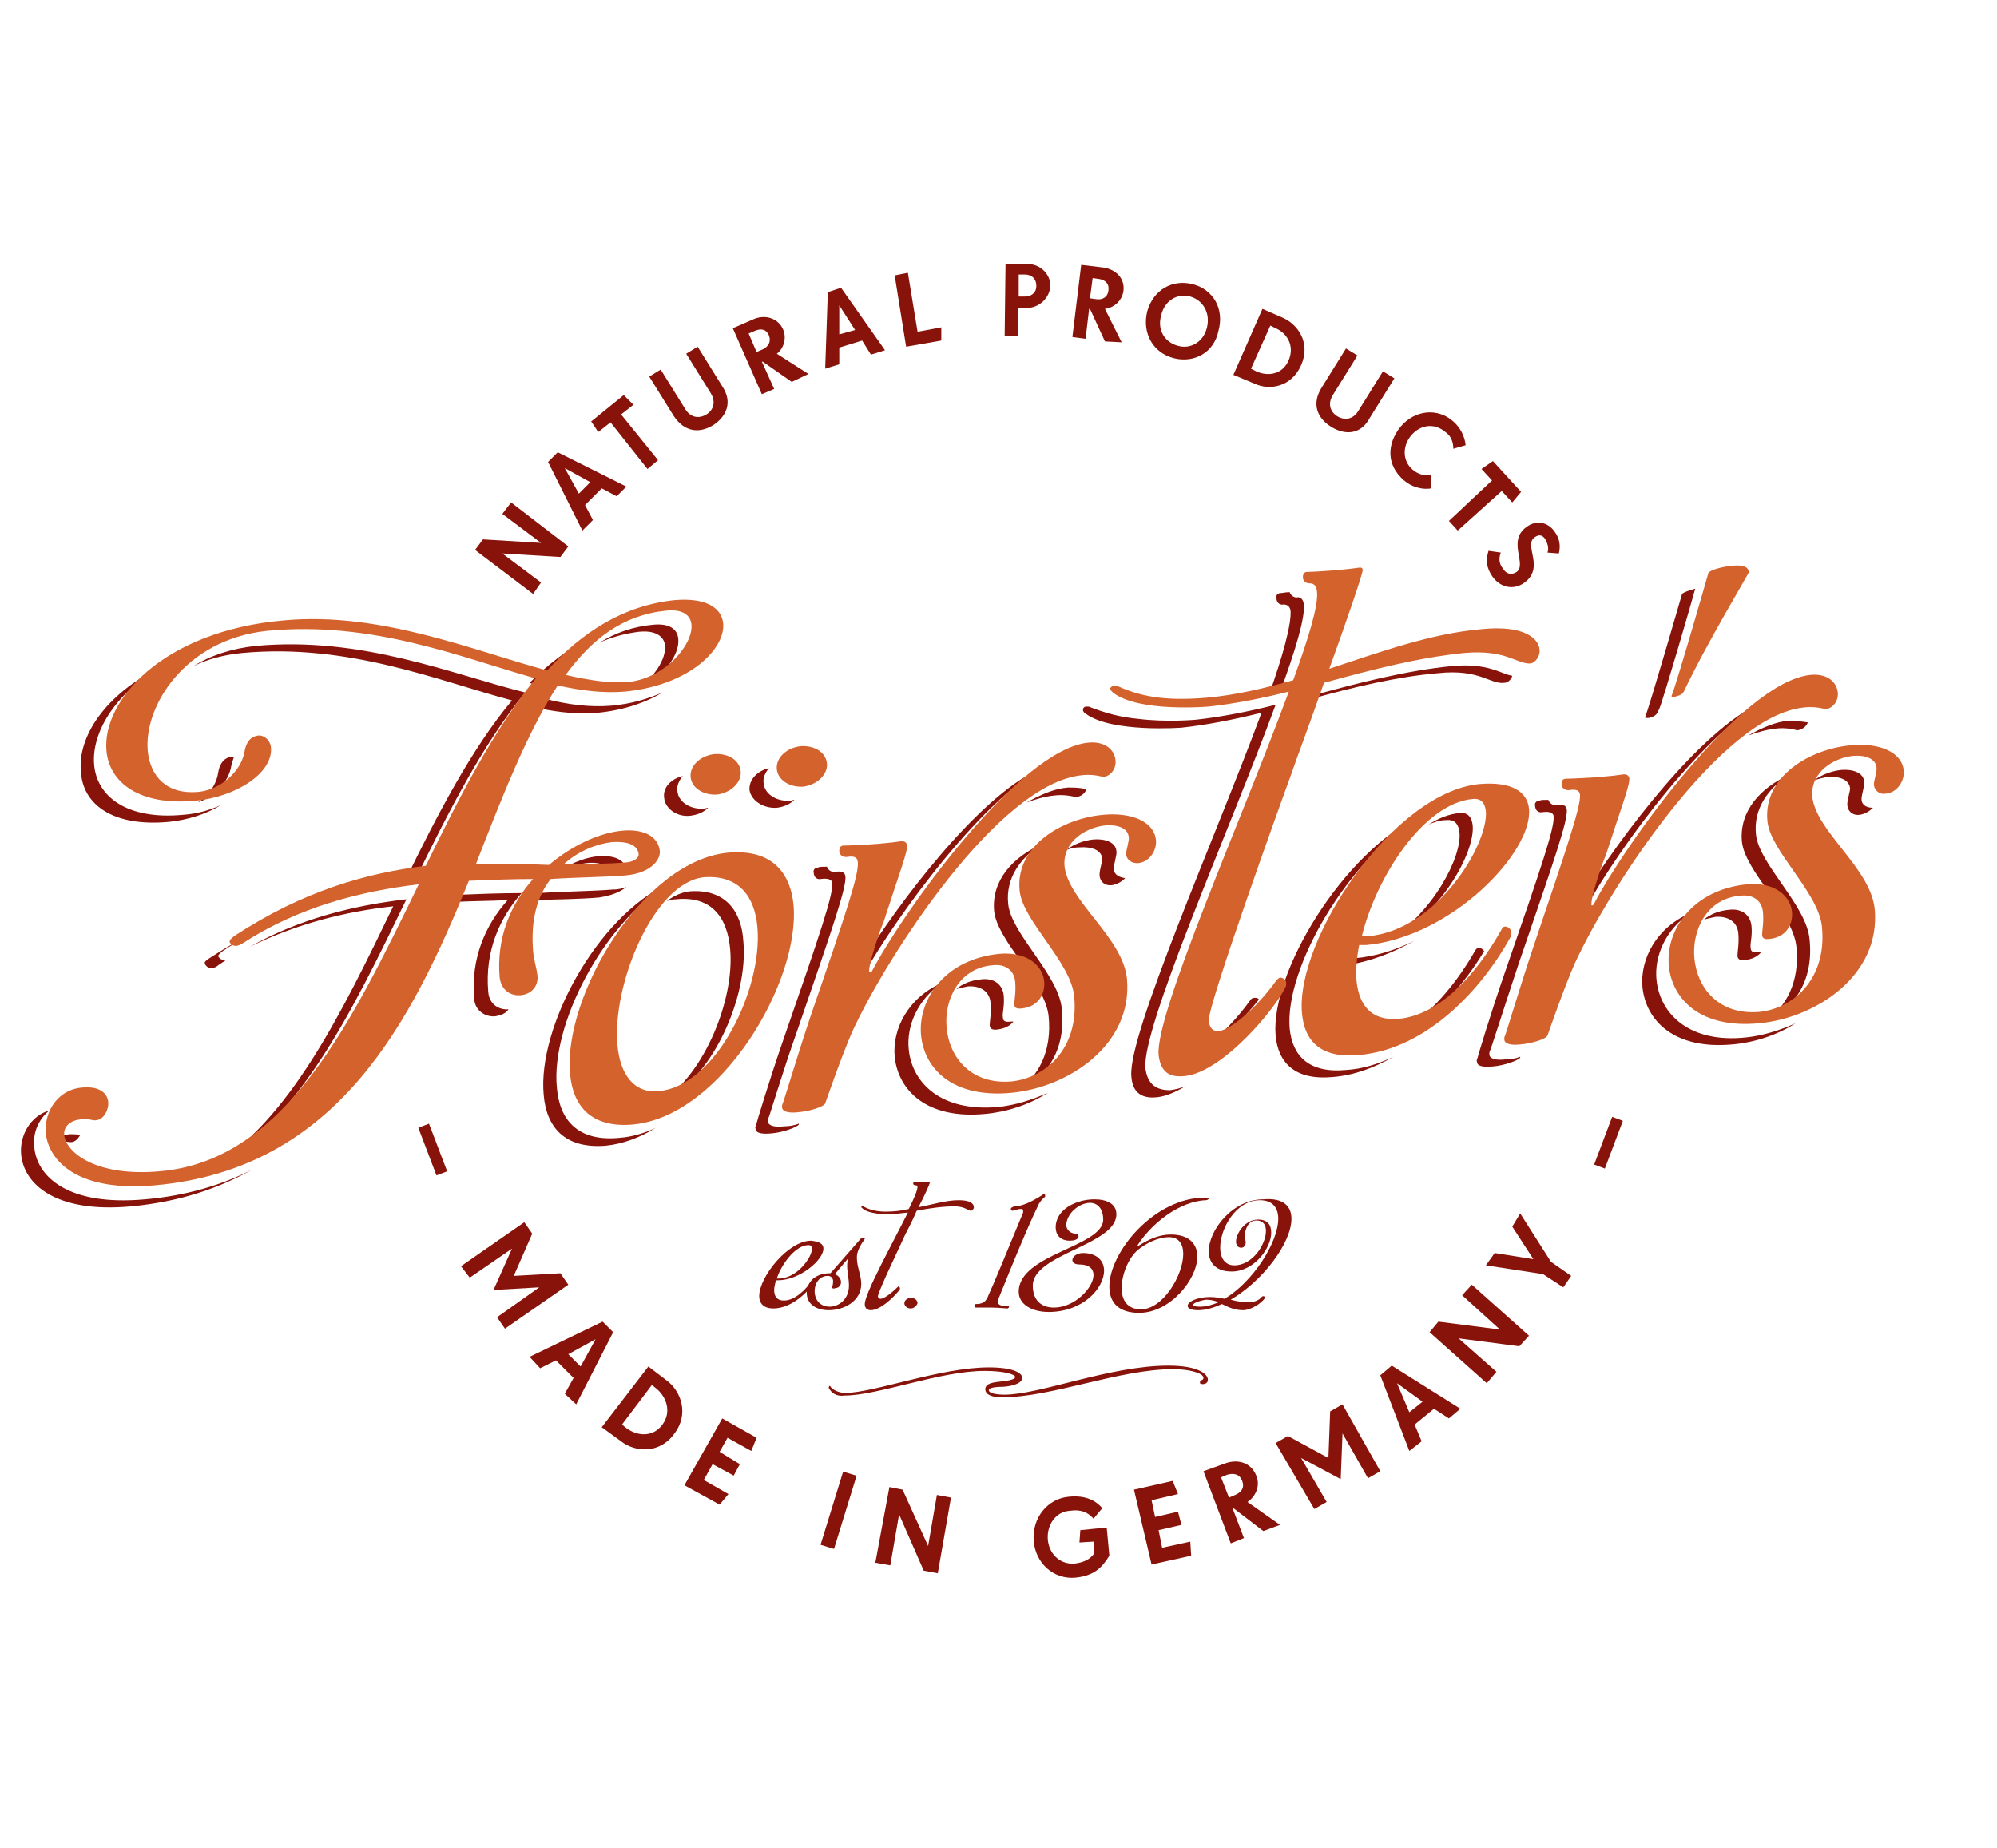 <?xml version="1.0" encoding="utf-8"?><svg version="1.1" id="Layer_1" xmlns="http://www.w3.org/2000/svg" x="0px" y="0px" viewBox="-192 292 227 210" xml:space="preserve" enable-background="new -192 292 227 210"><g><path d="M-98.4,433.9c0,1.3-2.7,3.6-5.2,3.6c-0.1,0-0.1,0-0.2,0c-0.1,0.4-0.2,0.8-0.2,1.1c0,0.7,0.3,1.2,1.1,1.2
		c1.2,0,2.4-1.1,3.3-2.4c0-0.1,0.1-0.1,0.1-0.1c0.1,0,0.2,0.1,0.2,0.2c0,0,0,0.1,0,0.1c-1,1.4-2.8,3.1-4.8,3.1
		c-1.1,0-1.6-0.6-1.6-1.4c0-2.2,3.3-6.3,5.9-6.3C-98.8,433.1-98.4,433.4-98.4,433.9 M-103.7,437.3c0.1,0,0.1,0,0.2,0
		c2.1,0,3.8-2.4,3.8-3.4c0-0.2-0.1-0.4-0.4-0.4C-101.5,433.5-103.1,435.5-103.7,437.3" fill="#88130A"/><path d="M-94.6,434.9c0,1.1,0.5,2,0.5,3c0,2-2,3-3.7,3c-1.3,0-2.5-0.6-2.5-2c0-1.1,0.9-2.2,2.6-2.2h0.1l3.5-4
		c0,0,0.1,0,0.1,0c0.1,0,0.3,0,0.3,0.1C-94.2,433.5-94.6,434.2-94.6,434.9 M-97.4,438.3c0-0.1,0.1-0.3,0.1-0.7
		c0-0.3-0.2-0.6-0.6-0.6c-1,0-1.5,0.9-1.5,1.7c0,1.2,0.8,1.8,1.7,1.8c1,0,2.2-0.8,2.2-2.4c0-0.8-0.2-1.5-0.2-2.2c0-0.3,0-0.7,0.2-1
		l-1.6,1.9c0.5,0.2,0.7,0.6,0.7,0.9c0,0.4-0.3,0.7-0.7,0.7C-97.3,438.5-97.4,438.4-97.4,438.3" fill="#88130A"/><path d="M-88,426.7c-0.1,0-0.2-0.1-0.2-0.2c0-0.1,0.1-0.2,0.2-0.2c0.1,0,0.6,0,0.9,0c0.3,0,0.5,0,0.7,0
		c0.1,0,0.1,0,0.1,0.1c0,0.1-0.6,1.5-1.3,2.8c1.6-0.3,3.1-0.8,4.6-0.8c1.3,0,1.7,0.4,1.7,0.8c0,0.2-0.2,0.4-0.3,0.4
		c-0.4,0-0.7-0.5-1.9-0.5c-1.3,0-2.8,0.2-4.3,0.5c-0.5,1.2-1.1,2.3-1.3,2.7c-0.3,0.7-3.1,6.5-3.1,7c0,0.2,0.1,0.3,0.3,0.3
		c0.4,0,1.3-0.7,1.9-1.3c0,0,0.1-0.1,0.1-0.1c0.1,0,0.2,0.1,0.2,0.2c0,0,0,0.1,0,0.1c-0.3,0.5-2.1,2.4-3.3,2.4
		c-0.5,0-0.7-0.3-0.7-0.7c0-1.2,3.1-6.8,4.9-10.4c-0.9,0.1-1.7,0.2-2.4,0.2c0,0-2.1,0-2.8-0.7c-0.1-0.1-0.1-0.1-0.1-0.1
		c0-0.1,0.1-0.1,0.1-0.1c0,0,0.1,0,0.1,0c0.6,0.3,1.3,0.6,2.6,0.6c0.9,0,1.8-0.1,2.6-0.3c0.6-1.2,1-2.1,1-2.6
		C-87.8,426.7-87.9,426.7-88,426.7" fill="#88130A"/><path d="M-88.5,440.7c-0.4,0-0.7-0.3-0.7-0.6c0-0.3,0.3-0.6,0.8-0.6c0.4,0,0.7,0.3,0.7,0.6
		C-87.8,440.4-88.1,440.7-88.5,440.7" fill="#88130A"/><path d="M-73.5,427.8c0.1-0.1,0.1-0.1,0.2-0.1c0.1,0,0.1,0.1,0.1,0.2c0,0.1,0,0.1,0,0.1c-0.2,0.2-0.4,0.3-0.7,0.8
		c-0.3,0.7-0.9,1.6-4.6,10.8c0,0.1-0.1,0.2-0.1,0.3c0,0.3,0.3,0.5,0.7,0.5c0.1,0,0.2,0,0.5,0c0.1,0,0.1,0.1,0.1,0.1
		c0,0.1-0.1,0.2-0.2,0.2c-0.2,0-1.1-0.1-1.8-0.1c-0.6,0-1.7,0-1.8,0c-0.1,0-0.1-0.1-0.1-0.2c0-0.1,0-0.2,0.1-0.2
		c0.9,0,1.2-0.3,1.5-1.1c0.3-0.6,2.1-4.9,3.9-9.3c0,0,0-0.1,0-0.2c0-0.2-0.1-0.2-0.3-0.2c-0.3,0-0.8,0.2-0.9,0.2
		c-0.1,0-0.2-0.1-0.2-0.2c0-0.1,0.1-0.2,0.4-0.3C-75.5,429.1-74,428.1-73.5,427.8" fill="#88130A"/><path d="M-69.7,432.2c0.2,0,0.3,0.2,0.3,0.3c0,0.2-0.2,0.5-1,0.5c-1.1,0-1.6-0.7-1.6-1.5c0-2.1,2.4-3.2,4.4-3.2
		c1.4,0,2.5,0.5,2.5,1.7c0,3.5-9.5,4.5-9.5,8.1c0,1.8,1.1,2.5,2.4,2.5c2.4,0,4.5-2.3,4.5-3.7c0-0.7-0.5-1.2-1.6-1.2
		c-0.5,0-0.8-0.2-0.8-0.5c0-0.4,0.5-0.8,1.2-0.8c1.6,0,2.4,0.9,2.4,2c0,2-2.4,4.7-6.3,4.7c-1.8,0-3.4-0.8-3.4-2.3
		c0-4.3,9.6-5.1,9.6-8.2c0-1.3-0.7-1.9-1.5-1.9c-1.2,0-2.7,1.2-2.7,2.6C-70.7,431.9-70.2,432.2-69.7,432.2" fill="#88130A"/><path d="M-62.8,433.7C-62.8,433.7-62.8,433.7-62.8,433.7c0.7-0.4,2.1-1.4,3.9-1.4c2.1,0,3,1.1,3,2.5
		c0,2.6-3.1,6.4-6.6,6.4c-2.4,0-3.4-1.2-3.4-3c0-3.9,5.1-10.1,10.9-10.1c0.3,0,0.4,0.1,0.4,0.1c0,0.1-0.2,0.2-0.3,0.2
		C-58,428.5-61.3,431.2-62.8,433.7 M-62.6,434c-1.1,0.9-1.9,2.8-1.9,4.4c0,1.3,0.6,2.4,2.2,2.4c2.5,0,4.8-3.9,4.8-6.3
		c0-1.1-0.5-1.9-1.6-1.9C-60.4,432.6-61.7,433.3-62.6,434" fill="#88130A"/><path d="M-45.2,430.5c0,2.8-3.3,7.1-6.9,9.2c0.7,0.2,1.4,0.3,2,0.3c0.6,0,1.2-0.2,1.5-0.6c0.1-0.1,0.2-0.1,0.2-0.1
		c0.1,0,0.2,0.1,0.2,0.1c0,0,0,0.1,0,0.1c-0.4,0.6-1.6,1.4-2.5,1.4c-0.9,0-1.6-0.3-2.4-0.7c-0.9,0.4-1.8,0.7-2.7,0.7
		c-0.8,0-1.2-0.2-1.2-0.5c0-0.4,0.9-1,2.6-1c0.5,0,1.1,0.1,1.6,0.2c3.2-1.9,6.1-6.4,6.1-9.1c0-1.2-0.6-2.1-2.1-2.1
		c-2.7,0-4.5,3.2-4.5,5.4c0,1.1,0.5,2,1.6,2c2.1,0,3.6-2.4,3.6-3.9c0-0.7-0.3-1.2-1.1-1.2c-0.9,0-1.3,1-1.3,1.8
		c0,0.4,0.1,0.4,0.1,0.7c0,0.3-0.2,0.6-0.5,0.6c-0.4,0-0.6-0.3-0.6-0.7c0-0.9,1-2.5,2.5-2.5c1.1,0,1.5,0.6,1.5,1.5
		c0,1.7-1.9,4.4-4.5,4.4c-1.8,0-2.6-1-2.6-2.3c0-2.4,2.7-5.9,6.2-5.9C-46.1,428.1-45.2,429.1-45.2,430.5 M-56.4,440.3
		c0,0.1,0.2,0.2,0.8,0.2c0.7,0,1.4-0.2,2.1-0.5c-0.4-0.2-0.9-0.3-1.4-0.3C-55.6,439.8-56.4,440.1-56.4,440.3" fill="#88130A"/><path d="M-97.7,449.9c0-0.1-0.1-0.1-0.1-0.2c0-0.1,0.1-0.2,0.1-0.2c0,0,0.1,0,0.1,0.1c0.3,0.4,1,0.7,1.7,0.7
		c3.2,0,10.8-2.9,16.3-2.9c2.7,0,3.8,0.6,3.8,1.2c0,0.5-0.8,0.9-2.1,1c-0.9,0-1.7,0.1-1.7,0.4c0,0.3,0.7,0.5,1.8,0.5
		c4,0,12-3.3,18.6-3.3c3.5,0,4.5,1,4.5,1.6c0,0.3-0.2,0.5-0.6,0.5c-0.3,0-0.3-0.1-0.3-0.2c0-0.2,0.1-0.2,0.3-0.3
		c0.1-0.1,0.1-0.2,0.1-0.2c0-0.6-1.8-1-3.4-1c-6.2,0-13.8,3.2-19.5,3.2c-1.8,0-1.9-0.7-1.9-0.9c0-0.7,0.9-0.8,1.8-0.9
		c1.1-0.1,1.6-0.3,1.6-0.5c0-0.3-1.2-0.7-3.5-0.7c-5,0-12.1,2.8-15.9,2.8C-96.7,450.7-97.3,450.5-97.7,449.9" fill="#88130A"/><polygon points="-128.3,355.3 -134.9,354.9 -134.9,354.9 -130.5,358.2 -131.4,359.5 -138,354.5 -137.1,353.3 
		-130.5,353.7 -130.5,353.7 -134.9,350.4 -133.9,349.1 -127.4,354.1 	" fill="#88130A"/><path d="M-121.9,348.4l-1.7-0.9l-1.9,1.9l0.9,1.7l-1.2,1.2l-3.9-7.8l1.1-1.1l7.8,3.9L-121.9,348.4z M-127.8,345.2
		L-127.8,345.2l1.6,2.9l1.3-1.3L-127.8,345.2z" fill="#88130A"/><polygon points="-121.4,339.1 -117.2,344.3 -118.4,345.3 -122.6,340 -124,341.1 -124.8,339.9 -121.1,336.9 -120,338 	
		" fill="#88130A"/><path d="M-110.9,340.3c-1.6,1-3.3,0.8-4.5-1l-2.8-4.5l1.3-0.8l2.8,4.5c0.6,1,1.6,1.1,2.4,0.6c0.8-0.5,1.1-1.4,0.5-2.4
		l-2.8-4.5l1.3-0.8l2.8,4.5C-108.7,337.7-109.4,339.3-110.9,340.3" fill="#88130A"/><path d="M-102,335.4l-3.3-2.3l-0.1,0l1.4,3.1l-1.4,0.6l-3.3-7.5l2.3-1c1.3-0.6,2.8-0.2,3.4,1.1c0.5,1.1,0,2.3-0.7,2.8
		l3.6,2.3L-102,335.4z M-106.2,329.6l-0.7,0.3l0.9,2.1l0.7-0.3c0.6-0.3,1-0.8,0.7-1.6C-104.9,329.4-105.5,329.3-106.2,329.6" fill="#88130A"/><path d="M-93,332.3l-1-1.6l-2.6,0.8l0,1.9l-1.6,0.5l0.3-8.7l1.5-0.5l5,7.1L-93,332.3z M-96.6,326.7L-96.6,326.7v3.3
		l1.8-0.5L-96.6,326.7z" fill="#88130A"/><polygon points="-85,330.7 -89,331.4 -90.3,323.3 -88.8,323 -87.7,329.7 -85,329.2 	" fill="#88130A"/><path d="M-75.3,327l-1,0l0,3.2l-1.5,0l0.1-8.2l2.5,0c1.4,0,2.6,1.1,2.6,2.5C-72.7,325.9-73.9,327-75.3,327
		 M-75.5,323.2l-0.7,0l0,2.5l0.7,0c0.7,0,1.3-0.4,1.3-1.2C-74.2,323.6-74.8,323.2-75.5,323.2" fill="#88130A"/><path d="M-66.4,330.8l-1.7-3.7l-0.1,0l-0.4,3.4l-1.5-0.2l1-8.2l2.5,0.3c1.4,0.2,2.5,1.2,2.3,2.7
		c-0.2,1.2-1.2,1.9-2.1,2l1.9,3.8L-66.4,330.8z M-67.1,323.7l-0.7-0.1l-0.3,2.3l0.7,0.1c0.7,0.1,1.3-0.2,1.4-1
		C-65.9,324.2-66.4,323.8-67.1,323.7" fill="#88130A"/><path d="M-58.6,332.7c-2.3-0.6-3.6-2.8-3-5.3c0.7-2.5,2.9-3.7,5.2-3.1c2.3,0.6,3.6,2.8,2.9,5.3
		C-54,332.1-56.3,333.3-58.6,332.7 M-56.7,325.7c-1.4-0.4-2.9,0.4-3.3,2.1c-0.5,1.7,0.4,3.1,1.9,3.5c1.4,0.4,2.9-0.4,3.3-2.1
		C-54.4,327.5-55.3,326.1-56.7,325.7" fill="#88130A"/><path d="M-49.4,335.6l-2.4-1l3.3-7.5l2.3,1c1.8,0.8,3.2,2.9,2.1,5.4C-45.2,336-47.7,336.4-49.4,335.6 M-47,329.3
		l-0.6-0.3l-2.2,4.9l0.6,0.3c1.3,0.6,3,0.4,3.7-1.3C-44.8,331.2-45.8,329.8-47,329.3" fill="#88130A"/><path d="M-40.7,340.5c-1.6-1-2.2-2.6-1.1-4.4l2.8-4.5l1.3,0.8l-2.8,4.5c-0.6,1-0.3,1.9,0.5,2.4
		c0.8,0.5,1.8,0.4,2.4-0.6l2.8-4.5l1.3,0.8l-2.8,4.5C-37.3,341.4-39.1,341.5-40.7,340.5" fill="#88130A"/><path d="M-32.4,346.6c-2-1.7-2-4.1-0.4-6.1c1.6-1.9,4.2-2.2,6-0.6c0.8,0.7,1.3,1.7,1.4,2.7l-1.4,0.4
		c0-0.8-0.3-1.5-0.9-1.9c-1.3-1.1-2.9-0.8-3.9,0.4c-1,1.2-1,2.9,0.2,3.9c0.6,0.5,1.3,0.7,2.1,0.6l0,1.5
		C-30.4,347.7-31.6,347.3-32.4,346.6" fill="#88130A"/><polygon points="-21.3,347.8 -26.3,352.3 -27.3,351.2 -22.4,346.6 -23.6,345.3 -22.3,344.4 -19.1,347.9 -20.1,349.1 	
		" fill="#88130A"/><path d="M-22.3,357.6c-0.8-1.1-0.8-2-0.5-3l1.4,0.2c-0.2,0.5-0.3,1.2,0.3,1.9c0.3,0.5,0.9,0.7,1.5,0.3
		c1.2-0.9-1.1-3.5,1.1-5.1c1.2-0.9,2.5-0.5,3.2,0.5c0.6,0.8,0.7,1.6,0.5,2.5l-1.3-0.1c0.2-0.5,0-1.1-0.3-1.6
		c-0.3-0.4-0.7-0.5-1.2-0.1c-1.2,0.9,1.2,3.4-1.1,5.1C-19.9,359.1-21.4,358.8-22.3,357.6" fill="#88130A"/><rect x="-143.4" y="419.5" transform="matrix(-0.934 0.356 -0.356 -0.934 -125.765 867.981)" width="1.3" height="5.8" fill="#88130A"/><polygon points="-135.5,441.7 -130.7,438.3 -130.7,438.3 -135.9,438.6 -133.8,433.9 -133.8,433.9 -138.6,437.2 
		-139.6,435.9 -132.4,430.9 -131.5,432.2 -133.6,437 -128.3,436.7 -127.4,438 -134.6,443 	" fill="#88130A"/><path d="M-127.8,450.4l1-1.8l-2-2l-1.8,0.9l-1.2-1.3l8.3-4l1.2,1.2l-4.2,8.2L-127.8,450.4z M-124.3,444.2L-124.3,444.2
		l-3.1,1.7l1.4,1.4L-124.3,444.2z" fill="#88130A"/><path d="M-121.4,455.8l-2.2-1.6l5.3-6.9l2.1,1.6c1.6,1.2,2.6,3.8,0.8,6.1C-117.1,457.3-119.9,457-121.4,455.8
		 M-117.4,449.8l-0.5-0.4l-3.4,4.5l0.5,0.4c1.2,0.9,3,1.1,4.1-0.4C-115.6,452.4-116.3,450.7-117.4,449.8" fill="#88130A"/><polygon points="-110.2,463 -114.2,460.8 -109.9,453.2 -106,455.4 -106.6,456.9 -109.3,455.4 -110.2,457 -107.9,458.4 
		-108.6,459.7 -111,458.4 -112,460.2 -109.2,461.8 	" fill="#88130A"/><rect x="-101" y="463" transform="matrix(-0.295 0.956 -0.956 -0.295 318.203 692.858)" width="8.7" height="1.6" fill="#88130A"/><polygon points="-87,470.5 -89.8,464.1 -89.8,464.1 -90.8,469.9 -92.5,469.6 -90.9,461 -89.4,461.3 -86.5,467.7 
		-86.5,467.7 -85.5,461.9 -83.9,462.2 -85.4,470.8 	" fill="#88130A"/><path d="M-69.8,471.3c-2.4,0.2-4.5-1.6-4.7-4.2c-0.2-2.6,1.6-4.8,4-5c2-0.2,3.1,0.5,3.8,1.3l-1,1.2
		c-0.6-0.7-1.4-1.1-2.7-0.9c-1.6,0.1-2.6,1.6-2.5,3.2c0.1,1.6,1.3,2.9,3,2.8c0.9-0.1,1.8-0.4,2.3-1.2l-0.1-1.3l-1.6,0.1l0.1-1.4
		l3-0.3l0.3,3.2C-66.7,470.1-67.6,471.1-69.8,471.3" fill="#88130A"/><polygon points="-56.6,468.8 -61.1,469.8 -63.1,461.3 -58.7,460.3 -58.1,461.8 -61.1,462.5 -60.7,464.4 -58.1,463.8 
		-57.7,465.3 -60.3,465.9 -59.9,467.9 -56.7,467.2 	" fill="#88130A"/><path d="M-48.4,466l-3.4-2.6l-0.1,0l1.3,3.4l-1.5,0.6l-3.1-8.2l2.5-0.9c1.4-0.5,2.9-0.1,3.5,1.4c0.5,1.2-0.1,2.4-1,3
		l3.7,2.6L-48.4,466z M-52.5,459.6l-0.7,0.3l0.9,2.3l0.7-0.3c0.7-0.3,1.1-0.8,0.8-1.6C-51.1,459.5-51.8,459.4-52.5,459.6" fill="#88130A"/><polygon points="-36.5,460 -39.4,454.9 -39.4,455 -39.6,460.1 -44.1,457.7 -44.1,457.7 -41.2,462.7 -42.6,463.5 
		-47,456 -45.6,455.2 -41,457.7 -40.8,452.4 -39.4,451.6 -35.1,459.2 	" fill="#88130A"/><path d="M-27.3,453.2l-1.7-1.1l-2.2,1.8l0.8,1.9l-1.4,1.1l-3.3-8.6l1.3-1.1l7.8,4.9L-27.3,453.2z M-33.2,449.2
		L-33.2,449.2l1.4,3.3l1.5-1.2L-33.2,449.2z" fill="#88130A"/><polygon points="-19.3,445 -26.2,444.1 -26.2,444.1 -21.9,447.9 -23,449.2 -29.5,443.4 -28.5,442.2 -21.5,443.1 
		-21.5,443.1 -25.8,439.2 -24.7,438 -18.2,443.8 	" fill="#88130A"/><polygon points="-15.7,435.4 -13.4,437 -14.3,438.3 -16.6,436.8 -23.1,435.8 -22.1,434.4 -17.7,435.1 -20.1,431.4 
		-19.2,429.9 	" fill="#88130A"/><rect x="-9.9" y="419.2" transform="matrix(0.935 0.353 -0.353 0.935 148.491 30.465)" width="1.3" height="5.8" fill="#88130A"/><path d="M-116.4,365.4c0.1,1.5-1.2,3.6-3.3,5c3-1.2,5-4,4.8-5.8c-0.1-1.1-1-1.8-2.9-1.6c-2.2,0.2-4.2,0.9-6,2
		c1.4-0.6,2.8-1,4.4-1.2C-117.5,363.6-116.5,364.3-116.4,365.4 M-77.9,405.2c-0.1-1.3-1.1-2.1-2.6-1.9c-1.1,0.1-2.1,0.5-2.8,1.1
		c0.4-0.1,0.8-0.2,1.3-0.3c1.5-0.1,2.5,0.6,2.6,1.9c0.1,1.2-0.1,2-0.1,2.5c0,0.4,0.3,0.6,0.9,0.5c0.8-0.1,1.4-0.4,1.8-0.9
		c-0.1,0-0.2,0-0.3,0c-0.7,0.1-0.9-0.1-0.9-0.5C-78.1,407.2-77.8,406.4-77.9,405.2 M-74,379.5c-6.8,3.1-15.8,15-20.2,22.1
		c-0.3,1-0.6,2-0.5,2.3c0,0.1,0,0.1,0.1,0.1c0.1,0,0.1-0.1,0.2-0.2C-91.5,398.2-81.7,384.2-74,379.5 M-77.4,394.7
		c-0.3-2.9,1.4-5.2,3.7-6.7c-3.1,1.4-5.6,4-5.3,7.5c0.3,3.4,5.8,8.1,6.2,12c0.4,4-1.2,6.9-3.5,8.4c3-1.2,5.5-4.3,5-9.2
		C-71.6,402.8-77.1,398.1-77.4,394.7 M-46.5,370.7c1.7-4.7,2.9-8.5,2.7-10.1c-0.1-0.6-0.5-0.8-0.8-0.7c-0.4,0-0.7-0.3-0.8-0.6
		c-0.5,0-0.8,0.1-1,0.1c-0.4,0-0.6,0.3-0.5,0.6c0,0.4,0.3,0.8,0.8,0.7c0.3,0,0.7,0.1,0.8,0.7c0.1,1.6-0.9,5.2-2.5,9.7
		C-47.4,371-47,370.9-46.5,370.7 M-128.5,390.1c-1,0.5-2,1.1-3,1.8c0.2,0,0.3,0,0.5,0C-130.2,391.2-129.4,390.6-128.5,390.1
		 M-103.7,383.8c0.8-0.1,1.5-0.4,2-0.9c-0.2,0-0.3,0.1-0.5,0.1c-1.6,0.1-2.9-0.8-3-2c-0.1-0.6,0.2-1.2,0.6-1.7
		c-1.3,0.3-2.3,1.3-2.2,2.5C-106.6,383-105.2,383.9-103.7,383.8 M-122.2,391.6c0.9-0.1,1.3-0.5,1.3-0.9c-0.1-1-1.3-1.5-3-1.4
		c-1.3,0.1-2.8,0.6-4.2,1.5c0.9-0.4,1.9-0.6,2.7-0.7c1.6-0.2,2.9,0.3,3,1.4c0,0,0,0.1,0,0.1C-122.3,391.6-122.3,391.6-122.2,391.6
		 M-23.9,399.7c-0.1,0-0.3,0.1-0.4,0.3c-2,3.5-4.6,6.7-7.5,8.6c3.3-1.4,6.2-4.7,8.5-8.5C-23.4,399.9-23.7,399.7-23.9,399.7
		 M-113.6,393.3c-0.9,0.1-1.8,0.5-2.6,1.1c0.4-0.1,0.7-0.2,1.1-0.2c4-0.4,5.8,2.1,6.1,5.7c0.5,5.7-2.9,14.1-7.8,17.3
		c5.6-2.3,9.9-11.8,9.3-18.2C-107.7,395.5-109.6,393-113.6,393.3 M-72.1,382.4c0.8-0.1,1.7,0,2.4,0.2c0.6-0.1,1-0.4,1.2-0.9
		c-0.7-0.2-1.4-0.2-2.1-0.2c-1.5,0.1-3.1,0.8-4.7,1.7C-74.2,382.8-73.2,382.5-72.1,382.4 M7.1,397.3C7,396,6,395.2,4.5,395.4
		c-1.1,0.1-2.1,0.5-2.8,1.1c0.4-0.1,0.8-0.2,1.3-0.3c1.5-0.1,2.5,0.6,2.6,1.9c0.1,1.2-0.1,2-0.1,2.5c0,0.4,0.3,0.6,0.9,0.5
		c0.8-0.1,1.4-0.4,1.8-0.9c-0.1,0-0.2,0-0.3,0c-0.7,0.1-0.9-0.1-0.9-0.5C6.9,399.3,7.2,398.5,7.1,397.3 M8.1,371.9
		c-6.8,3.1-15.8,15-20.2,22.1c-0.3,1-0.6,2-0.5,2.3c0,0.1,0,0.1,0.1,0.1c0.1,0,0.1-0.1,0.2-0.1C-9.5,390.6,0.3,376.6,8.1,371.9
		 M-24.6,385.8c-0.1-0.9-0.5-1.5-1.5-1.4c-1.2,0.1-2.4,0.6-3.5,1.3c0.7-0.3,1.3-0.5,2-0.5c1-0.1,1.4,0.5,1.5,1.4
		c0.3,2.8-3.1,9.3-8.3,12.4C-28.4,396.3-24.3,388.9-24.6,385.8 M7.6,386.8c-0.3-2.9,1.4-5.2,3.7-6.7c-3.1,1.4-5.6,4-5.3,7.5
		c0.3,3.4,5.8,8.1,6.2,12c0.4,4-1.2,6.9-3.5,8.4c3-1.2,5.5-4.3,5-9.2C13.4,394.9,7.9,390.2,7.6,386.8 M9.9,374.8
		c0.8-0.1,1.7,0,2.4,0.2c0.6-0.1,1-0.4,1.2-0.9c-0.7-0.1-1.4-0.2-2.1-0.2c-1.5,0.1-3.1,0.8-4.7,1.7C7.8,375.2,8.9,374.9,9.9,374.8
		 M-38.9,401c0,0.2-0.1,0.5-0.1,0.7c2.7-0.4,5.3-1.4,7.8-2.8c-2.2,1.1-4.5,1.8-6.8,2C-38.4,401-38.6,401-38.9,401 M-21,369.6
		c0.4,0,0.8-0.4,0.9-0.8c-1.3-0.2-2.7-1.5-6.9-1.1c-5.1,0.5-10.6,1.9-16,3.4c-0.1,0.1-0.1,0.3-0.2,0.4c5-1.4,10-2.6,14.7-3
		C-23.8,368-22.6,369.8-21,369.6 M-49.9,405.7c-1.3,1.8-3.1,3.8-4.7,4.9c1.5-0.5,3.9-2.7,5.7-5c-0.1-0.2-0.3-0.2-0.5-0.2
		C-49.6,405.4-49.8,405.5-49.9,405.7 M-4.7,373.6c0.3,0,0.9-0.2,1.1-0.6c0.1-0.1,0.1-0.3,0.2-0.4c0.5-1.2,3.7-12.2,4.1-13.7
		c-0.7,0.2-1.3,0.4-1.5,0.6c0,0-3.7,12.8-4.2,14C-5,373.6-4.9,373.6-4.7,373.6 M-3.7,403.4c-0.3-2.8,1.1-5.8,3.8-7.6
		c-3.8,1.6-5.7,5.2-5.4,8.4c0.4,3.8,3.6,7.1,10.2,6.5c2.4-0.2,5-1,7.2-2.4c-1.8,0.8-3.7,1.4-5.6,1.6C0,410.6-3.3,407.2-3.7,403.4
		 M-101.4,409.2c4.2-12.2,5.6-16.3,5.5-17.6c-0.1-0.6-0.6-0.6-1.3-0.5c-0.4,0-0.7-0.3-0.8-0.6c-0.5,0-0.9,0-1,0.1
		c-0.4,0-0.6,0.3-0.5,0.6c0,0.4,0.3,0.8,0.8,0.7c0.7-0.1,1.3,0,1.3,0.5c0.1,1.3-1.3,5.5-5.5,17.6c-1.7,4.9-3.1,9.6-3.2,10
		c0,0-0.1,0.1,0,0.3c0,0.5,0.8,0.6,1.8,0.5c1.3-0.1,2.9-0.7,3.1-1c0,0,0,0,0-0.1c-0.5,0.2-1.1,0.3-1.7,0.3c-0.9,0.1-1.7,0-1.8-0.5
		c0-0.1,0-0.3,0-0.3C-104.5,418.8-103.1,414-101.4,409.2 M-188.1,422.4c-0.2-1.7,0.5-3.2,1.7-4.2c-2.1,0.6-3.4,2.8-3.2,5
		c0.3,3.3,3.8,6.7,12.5,5.9c5.4-0.5,9.9-2,13.8-4.2c-3.5,1.8-7.6,3-12.2,3.4C-184.3,429.1-187.8,425.7-188.1,422.4 M-128.7,415.6
		c-0.7-7.1,5.2-18.6,12.7-23.2c-8.2,3.8-14.9,16.4-14.2,24c0.3,3.7,2.4,6.2,7.1,5.8c1.9-0.2,3.8-0.9,5.6-2c-1.3,0.6-2.7,1-4,1.1
		C-126.3,421.8-128.4,419.3-128.7,415.6 M-65.4,390.7c0-0.5,0.4-1.6,0.3-2c-0.1-1-1.3-1.4-2.6-1.3c-1,0.1-2.2,0.5-3.1,1.2
		c0.5-0.2,1-0.3,1.5-0.3c1.4-0.1,2.5,0.3,2.6,1.3c0,0.4-0.4,1.5-0.3,2c0.1,0.7,0.7,1.1,1.4,1c0.6-0.1,1.1-0.4,1.5-0.8
		C-64.8,391.7-65.4,391.4-65.4,390.7 M-140.1,393.7c-0.1,0.3-0.2,0.5-0.3,0.8c2.1-0.1,4.1-0.1,6.1-0.2c-2.5,2.8-4.2,6.6-3.8,11.2
		c0.1,1.4,1.3,2.1,2.4,2c0.6-0.1,1.2-0.3,1.5-0.8c-1,0.1-2.2-0.5-2.3-2c-0.4-4.6,1.3-8.4,3.8-11.2
		C-135.2,393.5-137.6,393.6-140.1,393.7 M-88.7,411.3c-0.3-2.8,1.1-5.8,3.8-7.6c-3.8,1.6-5.7,5.2-5.4,8.4c0.4,3.8,3.6,7.1,10.2,6.5
		c2.4-0.2,5-1,7.2-2.4c-1.8,0.8-3.7,1.4-5.6,1.6C-85,418.4-88.3,415.1-88.7,411.3 M-61.8,413.4c-0.4-4.7,9.5-26.9,14.8-41.3
		c-3.2,0.8-6.3,1.4-9.1,1.7c0,0-3.3,0.3-6.5-0.1c-2.2-0.2-3.8-0.7-5.4-1.3c-0.1-0.1-0.3-0.1-0.5-0.1c-0.3,0-0.4,0.2-0.4,0.4
		c0,0.1,0.1,0.3,0.3,0.4c2.9,2.2,10.9,1.6,10.9,1.6c2.8-0.3,5.9-0.9,9.1-1.7c-5.3,14.3-15.2,36.6-14.8,41.3c0.1,1.6,0.9,2.6,2.9,2.4
		c1-0.1,2.2-0.6,3.3-1.3c-0.6,0.3-1.2,0.4-1.8,0.5C-60.9,415.9-61.6,414.9-61.8,413.4 M19.6,382.8c0-0.5,0.4-1.6,0.3-2
		c-0.1-1-1.3-1.4-2.6-1.3c-1,0.1-2.2,0.5-3.1,1.2c0.5-0.2,1-0.3,1.5-0.4c1.4-0.1,2.5,0.3,2.6,1.3c0,0.4-0.4,1.5-0.3,2
		c0.1,0.7,0.7,1.1,1.4,1c0.6-0.1,1.1-0.4,1.5-0.8C20.2,383.8,19.6,383.5,19.6,382.8 M-19.4,401.6c4.2-12.2,5.6-16.3,5.5-17.6
		c-0.1-0.6-0.6-0.6-1.3-0.5c-0.4,0-0.7-0.3-0.8-0.6c-0.5,0-0.9,0-1,0.1c-0.4,0-0.6,0.3-0.5,0.6c0,0.4,0.3,0.8,0.8,0.7
		c0.7-0.1,1.3,0,1.3,0.5c0.1,1.3-1.3,5.5-5.5,17.6c-1.7,4.9-3.1,9.6-3.2,10c0,0-0.1,0.1,0,0.3c0,0.5,0.8,0.6,1.8,0.5
		c1.3-0.1,2.9-0.7,3.1-1c0,0,0,0,0-0.1c-0.5,0.2-1.1,0.3-1.7,0.3c-0.9,0.1-1.7,0-1.8-0.5c0-0.1,0-0.3,0-0.3
		C-22.5,411.2-21,406.4-19.4,401.6 M-45.4,408.9c-0.6-6.9,6.7-19.3,14.7-24.1c-8.6,4.1-16.9,17.7-16.3,24.9c0.3,3.1,2.2,5.1,6.5,4.7
		c2.5-0.2,4.8-1.1,6.9-2.3c-1.7,0.8-3.5,1.4-5.4,1.5C-43.2,414-45.1,412-45.4,408.9 M-172.8,385.4c2.1-0.2,4.3-0.9,5.9-1.9
		c-1.3,0.6-2.8,1-4.3,1.1c-6.4,0.6-9.8-2.1-10.1-5.7c-0.3-3.5,2.2-8,7.6-11.1c-6.4,3.1-9.5,8-9.1,11.9
		C-182.6,383.4-179.2,386-172.8,385.4 M-165.7,378c-0.7,0.1-1.3,0.6-1.5,1.8c-0.2,1.4-1.1,2.6-2.3,3.4c1.9-0.7,3.5-2.3,3.8-4.2
		c0.1-0.4,0.2-0.7,0.3-1C-165.5,378-165.6,378-165.7,378 M-183.9,421.8c0.4,0,0.8-0.4,1-0.8c-0.3-0.1-0.6-0.1-1.2-0.1
		c-0.9,0.1-1.5,0.4-1.8,0.9c0.1,0,0.2,0,0.2,0C-184.7,421.6-184.5,421.8-183.9,421.8 M-166.7,400.1c1.2-0.8,2.3-1.5,3.5-2.1
		c-1.6,0.8-3.3,1.8-5,2.9c-0.4,0.3-0.6,0.4-0.5,0.6c0,0.2,0.3,0.4,0.3,0.4c0.1,0.1,0.3,0.1,0.5,0.1c0.4,0,0.7-0.3,0.7-0.3
		c0.3-0.2,0.6-0.4,0.9-0.6c0,0-0.1,0-0.1,0c-0.1,0-0.3,0-0.5-0.1c0,0-0.3-0.2-0.3-0.4C-167.2,400.6-167.1,400.4-166.7,400.1
		 M-162.9,365.4c-2.8,0.3-5.2,1.1-7.1,2.3c1.6-0.8,3.5-1.3,5.6-1.5c12.1-1.1,22.3,3.2,30.6,5.4c-4.6,5.5-8.5,13-12.2,20.6
		c0.4-0.1,0.8-0.1,1.2-0.2c3.8-7.8,7.8-15.6,12.5-21.3C-140.7,368.6-150.8,364.3-162.9,365.4 M-130.7,372.5c2.4,0.5,4.6,0.7,6.7,0.5
		c3-0.3,5.5-1.2,7.3-2.3c-1.6,0.7-3.5,1.3-5.8,1.5c-2.4,0.2-4.9-0.1-7.6-0.8C-130.3,371.8-130.5,372.1-130.7,372.5 M-116.5,382.7
		c0.1,1.2,1.5,2.2,3,2c0.8-0.1,1.5-0.4,2-0.9c-0.2,0-0.3,0.1-0.5,0.1c-1.6,0.1-2.9-0.8-3-2c-0.1-0.6,0.2-1.2,0.6-1.7
		C-115.7,380.5-116.7,381.5-116.5,382.7 M-147.3,395c-5.9,12.2-11.8,24.4-20.9,29.8c10-4.9,16.2-17.8,22.4-30.6
		c-6,0.7-12.1,2.2-17.8,5.4C-158.3,397-152.8,395.6-147.3,395 M-124.9,364.5c-2.5,1.2-4.8,3-6.9,5.1c0.2,0.1,0.4,0.1,0.6,0.2
		C-129.3,367.7-127.2,365.9-124.9,364.5 M-120.8,392.8c-0.5,0.2-1,0.3-1.6,0.3c-2.6,0.2-5.4,0.2-8.4,0.4c-0.2,0.2-0.4,0.5-0.5,0.8
		c2.6-0.1,5.1-0.1,7.4-0.3C-122.6,393.8-121.5,393.4-120.8,392.8" fill="#88130A"/><path d="M-175.2,377.4c0.3,2.8,2.1,4.9,5.7,4.6c2.4-0.2,4.9-2.2,5.3-4.6c0.2-1.2,0.8-1.7,1.5-1.8
		c0.7-0.1,1.4,0.5,1.5,1.3c0.3,3-4.1,5.7-8.6,6.1c-6.4,0.6-9.8-2.1-10.1-5.7c-0.5-5.6,6.3-13.6,20.2-14.8c10.9-1,21.4,3.4,29.9,5.7
		c4-4.4,8.7-7.4,14.5-8c3.6-0.3,5.3,0.9,5.5,2.6c0.3,2.9-3.8,7.1-11.2,7.8c-2.4,0.2-4.9-0.1-7.6-0.7c-3.5,5.4-6.3,12.6-9.3,20.3
		c2.9-0.1,5.6,0,8.3,0.1c2.7-2.3,5.9-3.7,8.4-3.9c2.3-0.2,4,0.6,4.2,2.3c0.1,1.2-1.3,2.6-4,2.8c-2.6,0.2-5.4,0.2-8.4,0.4
		c-1.5,1.9-2.3,4.6-2,8.2c0.1,1.1,0.4,1.9,0.5,2.8c0.1,1.3-0.8,2.1-1.9,2.2c-1.1,0.1-2.2-0.5-2.4-2c-0.4-4.6,1.3-8.4,3.8-11.2
		c-2.4,0-4.8,0.1-7.3,0.2c-6.5,16-14.9,32.7-35.6,34.6c-8.7,0.8-12.1-2.6-12.5-5.9c-0.2-2.6,1.5-5,4.1-5.2c2.1-0.2,2.9,0.7,3,1.6
		c0.1,0.9-0.5,2-1.3,2.1c-0.6,0.1-0.7-0.2-1.7-0.1c-1.4,0.1-2.1,0.9-2,1.8c0.2,2,3.7,4.8,11,4.1c14.2-1.3,21.7-17,29.3-32.6
		c-6.7,0.8-13.7,2.6-20,6.7c0,0-0.3,0.2-0.7,0.3c-0.1,0-0.3,0-0.5-0.1c0,0-0.3-0.2-0.3-0.4c0-0.1,0.1-0.3,0.5-0.6
		c7.9-5.2,15.2-7.2,21.8-8c3.8-7.8,7.8-15.6,12.5-21.3c-8.3-2.3-18.5-6.6-30.6-5.4C-171,364.7-175.7,372.3-175.2,377.4
		 M-119.4,389.1c-0.1-1.1-1.3-1.5-3-1.4c-1.7,0.2-3.7,0.9-5.5,2.5c2.5,0,4.9,0,7.2-0.2C-119.9,389.9-119.4,389.5-119.4,389.1
		 M-113.4,363c-0.1-1.1-1-1.8-2.9-1.6c-4.9,0.5-8.4,3.2-11.4,7.3c2.6,0.6,5.1,1,7.2,0.8C-116.3,369-113.2,365.2-113.4,363" fill="#D4622D"/><path d="M-127.2,414c-0.8-8.7,8.2-24.2,18-25.1c4.8-0.4,7,2.1,7.4,5.9c0.8,8.7-8.2,24.1-18.3,25
		C-124.8,420.2-126.9,417.7-127.2,414 M-121.8,410.9c0.3,3.1,1.8,5.4,4.7,5.1c6.5-0.6,11.8-11.6,11.2-18.6c-0.3-3.5-2.1-6-6.1-5.7
		C-117.7,392.3-122.5,404-121.8,410.9 M-110.5,382.3c-1.6,0.1-2.9-0.8-3-2c-0.1-1.3,1.1-2.4,2.7-2.6c1.6-0.1,2.9,0.7,3,2
		C-107.7,380.9-108.9,382.1-110.5,382.3 M-100.7,381.4c-1.6,0.1-2.9-0.8-3-2c-0.1-1.3,1.1-2.4,2.7-2.6c1.6-0.1,2.9,0.7,3,2
		C-97.9,380-99.1,381.2-100.7,381.4" fill="#D4622D"/><path d="M-94.5,389.9c-0.1-0.6-0.6-0.6-1.3-0.5c-0.5,0-0.8-0.3-0.8-0.7c0-0.3,0.1-0.6,0.5-0.6c0.5,0,2.7-0.1,3.9-0.2
		c1.2-0.1,2-0.2,2.7-0.3c0.3,0,0.5,0.1,0.6,0.4c0.1,0.8-0.8,3-2.7,8.9c-0.2,0.3-1.7,4.7-1.6,5.5c0,0.1,0,0.1,0.1,0.1
		c0.1,0,0.1-0.1,0.2-0.1c3.5-6.7,16.7-25.2,24.6-26c2-0.2,3,0.9,3.1,2c0.1,0.9-0.5,1.8-1.4,1.9c-0.7-0.2-1.6-0.3-2.4-0.2
		c-9.5,0.9-22.2,20.6-26.1,29.1c-1.2,2.7-3.1,8.2-3.1,8.2c-0.2,0.4-1.8,0.9-3.1,1c-0.9,0.1-1.7,0-1.8-0.5c0-0.1,0-0.3,0-0.3
		c0.2-0.4,1.6-5.2,3.2-10C-95.7,395.4-94.3,391.2-94.5,389.9" fill="#D4622D"/><path d="M-64,389.1c0-0.5,0.4-1.6,0.3-2c-0.1-1-1.3-1.4-2.6-1.3c-2.2,0.2-4.9,1.8-4.7,4.6c0.4,4,6.6,8.1,7.1,12.8
		c0.7,7.5-6.6,12.4-13.2,13c-6.6,0.6-9.8-2.7-10.2-6.5c-0.4-4.1,2.7-8.7,8.9-9.3c3.3-0.3,5,1.5,5.1,3.2c0.1,1.4-0.7,2.8-2.5,3
		c-0.7,0.1-0.9-0.1-0.9-0.5c0-0.5,0.2-1.3,0.1-2.5c-0.1-1.3-1.1-2.1-2.6-1.9c-3.7,0.3-5.5,3.8-5.2,7.1c0.3,3.3,2.7,6.5,7.4,6.1
		c3.8-0.4,7.7-3.7,7.1-9.7c-0.4-3.9-5.9-8.6-6.2-12c-0.5-5.1,4.9-8.2,9.5-8.6c3.1-0.3,5.8,0.7,6,2.9c0.1,1.1-0.7,2.5-2.1,2.6
		C-63.3,390.1-63.9,389.8-64,389.1" fill="#D4622D"/><path d="M-43.1,358.3c-0.5,0-0.8-0.3-0.8-0.7c0-0.3,0.1-0.6,0.5-0.6c0.5,0,2.1-0.1,3.3-0.2c1.2-0.1,2-0.2,2.7-0.3
		c0.2,0,0.3,0.1,0.3,0.3c0,0.4-1.8,5.7-3.8,11.2c5.8-1.9,11.5-4,17.3-4.5c4.9-0.5,6.5,1.1,6.6,2.3c0.1,0.8-0.5,1.5-1,1.6
		c-1.6,0.1-2.7-1.6-7.5-1.2c-5.1,0.5-10.6,1.9-16,3.4c-1.6,4.6-3.3,9.1-3.8,10.6c-1,2.7-9.4,26-9.3,27.8c0.1,0.9,0.5,1.2,1.1,1.2
		c1.6-0.2,4.7-3.1,6.6-5.8c0.1-0.1,0.3-0.3,0.4-0.3c0.3,0,0.7,0.2,0.7,0.6c0,0.1,0,0.2,0,0.3c-0.8,2.1-7.1,9.9-11.6,10.3
		c-2,0.2-2.7-0.8-2.9-2.4c-0.4-4.7,9.5-26.9,14.8-41.3c-3.2,0.8-6.3,1.4-9.1,1.7c0,0-8,0.7-10.9-1.6c-0.2-0.2-0.3-0.3-0.3-0.4
		c0-0.2,0.2-0.3,0.4-0.4c0.1,0,0.3,0,0.5,0.1c2.5,1.1,5.1,1.7,10,1.3c3.4-0.3,6.7-1.1,9.9-2c1.7-4.7,2.9-8.5,2.7-10.1
		C-42.4,358.4-42.8,358.3-43.1,358.3" fill="#D4622D"/><path d="M-18.2,383.9c0.5,4.9-8.8,14.6-18.5,15.5c-0.2,0-0.5,0-0.8,0c-0.3,1.5-0.4,2.9-0.3,4.1
		c0.3,2.8,1.7,4.5,4.7,4.3c4.7-0.4,8.9-5,11.8-10.2c0.1-0.2,0.2-0.3,0.4-0.3c0.3,0,0.7,0.3,0.7,0.7c0,0.1,0,0.3-0.1,0.5
		c-3.2,5.8-9.4,12.7-17.2,13.4c-4.3,0.4-6.2-1.5-6.5-4.7c-0.8-8.4,10.4-25.2,20.2-26.1C-20.1,380.8-18.4,382-18.2,383.9
		 M-37.2,398.4c0.2,0,0.4,0,0.7,0c7.9-0.7,13.7-10.5,13.4-14.2c-0.1-0.9-0.5-1.5-1.5-1.4C-30.1,383.3-35.5,391.5-37.2,398.4" fill="#D4622D"/><path d="M-12.4,382.3c-0.1-0.6-0.6-0.6-1.3-0.5c-0.5,0-0.8-0.3-0.8-0.7c0-0.3,0.1-0.6,0.5-0.6c0.5,0,2.7-0.1,3.9-0.2
		c1.2-0.1,2-0.2,2.7-0.3c0.3,0,0.5,0.1,0.6,0.4c0.1,0.8-0.8,3-2.7,8.9c-0.2,0.3-1.7,4.7-1.6,5.5c0,0.1,0,0.1,0.1,0.1
		c0.1,0,0.1-0.1,0.2-0.2c3.5-6.7,16.7-25.2,24.6-26c2-0.2,3,0.9,3.1,2c0.1,0.9-0.5,1.8-1.4,1.9c-0.7-0.2-1.6-0.3-2.4-0.2
		c-9.5,0.9-22.2,20.6-26.1,29.1c-1.2,2.7-3.1,8.2-3.1,8.2c-0.2,0.4-1.8,0.9-3.1,1c-0.9,0.1-1.7,0-1.8-0.5c0-0.1,0-0.3,0-0.3
		c0.2-0.4,1.6-5.2,3.2-10C-13.7,387.8-12.3,383.6-12.4,382.3" fill="#D4622D"/><path d="M-0.6,370.6c-0.2,0.4-0.7,0.5-1.1,0.6c-0.2,0-0.3,0-0.3-0.1c0.5-1.1,4.2-14,4.2-14c0.2-0.3,1.5-0.7,2.7-0.8
		c1-0.1,1.8,0,1.9,0.7C6.8,357.2,2.1,364.9-0.6,370.6" fill="#D4622D"/><path d="M21,381.2c0-0.5,0.4-1.6,0.3-2c-0.1-1-1.3-1.4-2.6-1.3c-2.2,0.2-4.9,1.8-4.7,4.6c0.4,4,6.6,8.1,7.1,12.8
		c0.7,7.5-6.6,12.4-13.2,13c-6.6,0.6-9.8-2.7-10.2-6.5c-0.4-4.1,2.7-8.7,8.9-9.3c3.3-0.3,5,1.5,5.1,3.2c0.1,1.4-0.7,2.8-2.5,3
		c-0.7,0.1-0.9-0.1-0.9-0.5c0-0.5,0.2-1.3,0.1-2.5c-0.1-1.3-1.1-2.1-2.6-1.9c-3.7,0.3-5.5,3.8-5.2,7.1c0.3,3.3,2.7,6.5,7.4,6.1
		c3.8-0.4,7.7-3.7,7.1-9.7c-0.4-3.9-5.9-8.6-6.2-12c-0.5-5.1,4.9-8.2,9.5-8.6c3.1-0.3,5.8,0.7,6,2.9c0.1,1.1-0.7,2.5-2.1,2.6
		C21.7,382.3,21.1,381.9,21,381.2" fill="#D4622D"/></g></svg>